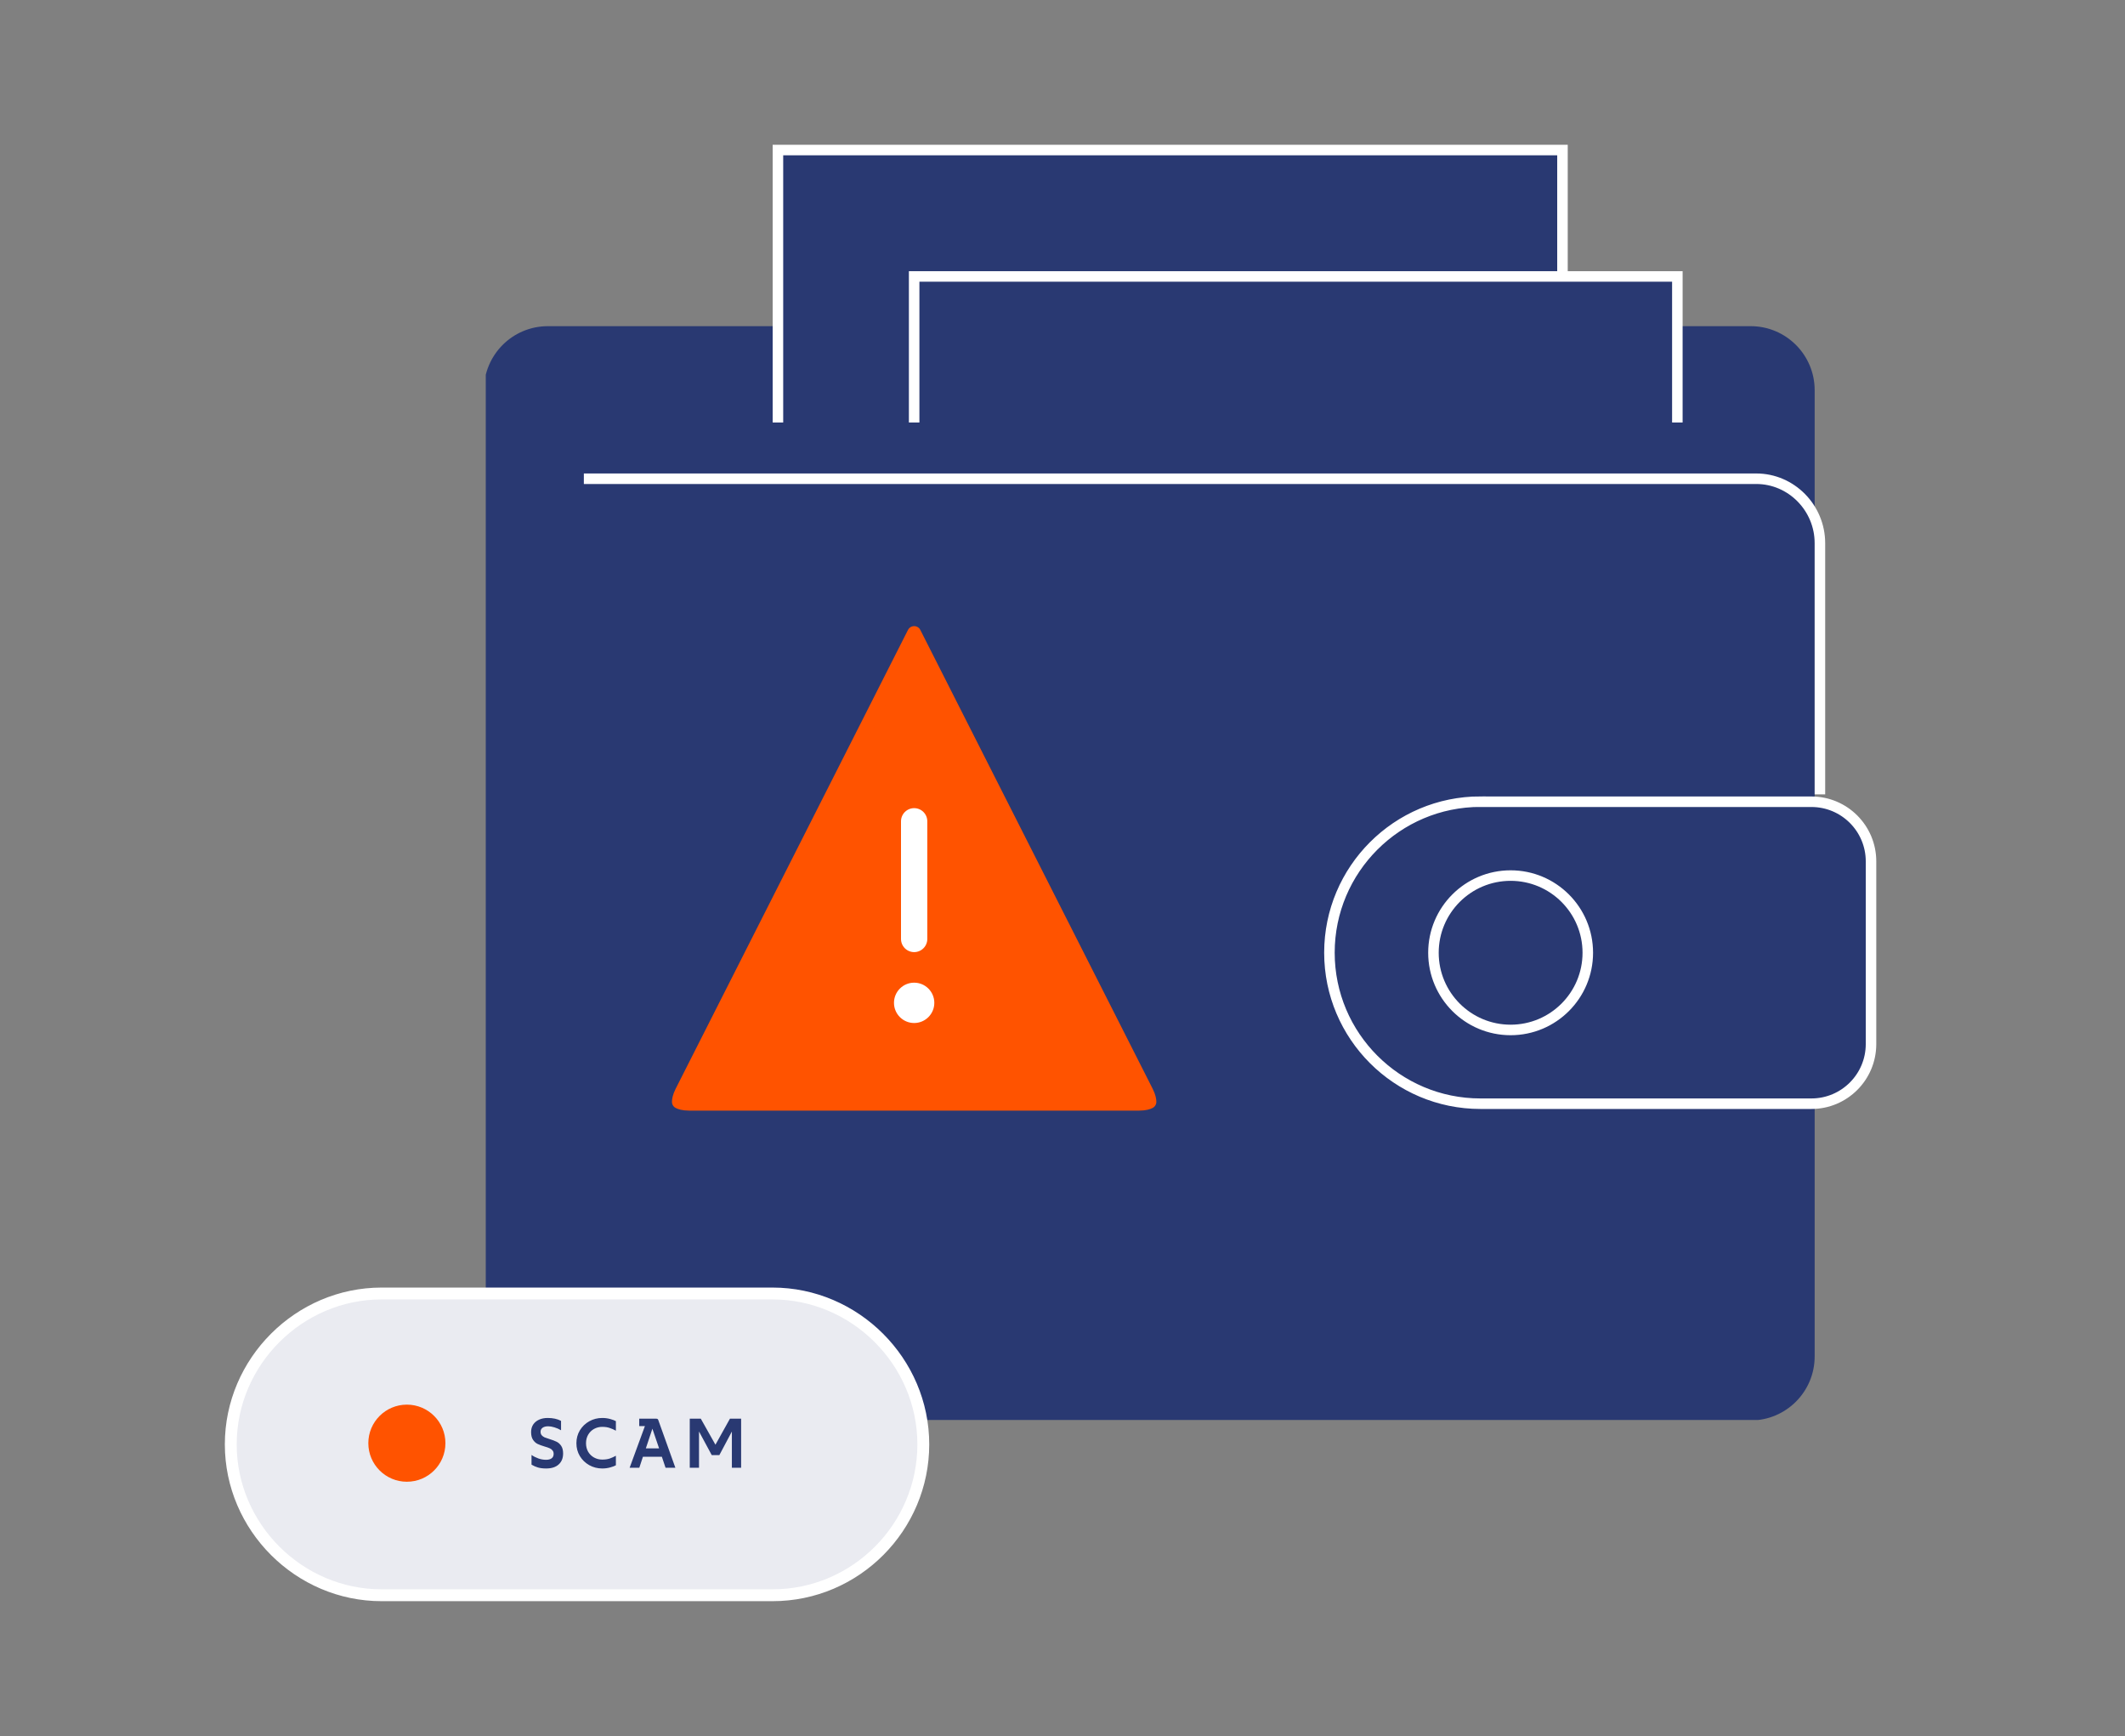 <svg width="404" height="330" viewBox="0 0 404 330" fill="none" xmlns="http://www.w3.org/2000/svg">
<rect x="0" y="0" width="404" height="330" fill="#808080" stroke="none"/>
<g clip-path="url(#clip0_5373_12945)">
<path d="M104.163 63H332.837C339.002 63 344 68 344 74.168V257.832C344 264 339.002 269 332.837 269H104.163C97.998 269 93 264 93 257.832V74.168C93 68 97.998 63 104.163 63Z" fill="#293972" stroke="#293972" stroke-width="2"/>
<path d="M297.054 54.416V28.519H147.9V80.313" fill="#293972"/>
<path d="M297.054 54.416V28.519H147.9V80.313" stroke="white" stroke-width="2" stroke-miterlimit="10"/>
<path d="M318.895 80.312V52.547H173.796V80.312" fill="#293972"/>
<path d="M318.895 80.312V52.547H173.796V80.312" stroke="white" stroke-width="2" stroke-miterlimit="10"/>
<path d="M346 151V103.261C346 96.518 340.553 91 333.896 91H111" stroke="white" stroke-width="2" stroke-miterlimit="10"/>
<path d="M281.455 152.398H344.382C350.64 152.398 355.713 157.472 355.713 163.729V198.466C355.713 204.724 350.64 209.797 344.382 209.797H281.455C265.613 209.797 252.748 196.932 252.748 181.09C252.748 165.248 265.613 152.383 281.455 152.383V152.398Z" fill="#293972" stroke="white" stroke-width="2" stroke-miterlimit="10"/>
<path d="M287.196 195.778C295.299 195.778 301.868 189.209 301.868 181.105C301.868 173.002 295.299 166.433 287.196 166.433C279.092 166.433 272.523 173.002 272.523 181.105C272.523 189.209 279.092 195.778 287.196 195.778Z" stroke="white" stroke-width="2" stroke-miterlimit="10"/>
<path d="M173.797 120.328L217.972 207.554C218.465 208.529 218.531 209.179 218.531 209.439C218.301 209.569 217.675 209.797 216.589 209.797H131.004C129.885 209.797 129.292 209.569 129.062 209.439C129.062 209.179 129.128 208.529 129.622 207.554L173.797 120.328Z" fill="#FF5300" stroke="#FF5300" stroke-width="2.625" stroke-linecap="round" stroke-linejoin="round"/>
<path d="M173.796 156.115L173.796 178.483" stroke="white" stroke-width="5" stroke-miterlimit="10" stroke-linecap="round" stroke-linejoin="round"/>
<ellipse cx="173.796" cy="190.625" rx="3.834" ry="3.834" fill="white"/>
</g>
<path d="M72.553 303.233H146.857C162.726 303.233 175.537 290.267 175.537 274.553C175.537 258.835 162.575 245.873 146.857 245.873H72.553C56.835 245.873 43.873 258.835 43.873 274.553C43.873 290.271 56.835 303.233 72.553 303.233Z" fill="#EAEBF1" stroke="white" stroke-width="2.254" stroke-miterlimit="10"/>
<path d="M103.838 279.135C103.225 279.135 102.702 279.072 102.269 278.946C101.846 278.82 101.44 278.639 101.052 278.405V276.566C101.422 276.827 101.855 277.048 102.35 277.228C102.846 277.4 103.333 277.485 103.811 277.485C104.271 277.485 104.627 277.391 104.88 277.201C105.132 277.012 105.258 276.732 105.258 276.363C105.258 276.083 105.182 275.858 105.028 275.686C104.884 275.506 104.699 275.371 104.474 275.281C104.248 275.181 103.933 275.073 103.527 274.956C102.977 274.794 102.535 274.631 102.202 274.469C101.868 274.307 101.58 274.045 101.336 273.685C101.093 273.324 100.971 272.833 100.971 272.21C100.971 271.669 101.102 271.196 101.363 270.79C101.634 270.385 102.008 270.074 102.486 269.857C102.964 269.641 103.509 269.533 104.122 269.533C105.123 269.533 105.971 269.717 106.665 270.087V271.872C106.277 271.638 105.858 271.453 105.407 271.318C104.965 271.183 104.573 271.115 104.23 271.115C103.762 271.115 103.401 271.21 103.148 271.399C102.896 271.588 102.77 271.836 102.77 272.143C102.77 272.422 102.842 272.648 102.986 272.819C103.139 272.99 103.324 273.126 103.541 273.225C103.757 273.315 104.073 273.423 104.487 273.549C105.028 273.712 105.47 273.879 105.813 274.05C106.155 274.212 106.449 274.474 106.692 274.834C106.935 275.195 107.057 275.677 107.057 276.281C107.057 277.174 106.773 277.873 106.205 278.378C105.646 278.883 104.857 279.135 103.838 279.135ZM114.508 279.135C113.606 279.135 112.777 278.923 112.019 278.5C111.271 278.076 110.676 277.499 110.234 276.768C109.801 276.038 109.585 275.227 109.585 274.334C109.585 273.441 109.801 272.63 110.234 271.899C110.676 271.169 111.271 270.592 112.019 270.168C112.777 269.744 113.606 269.533 114.508 269.533C115.031 269.533 115.536 269.6 116.023 269.735C116.509 269.871 116.866 270.006 117.091 270.141V271.953C116.721 271.746 116.334 271.575 115.928 271.44C115.531 271.295 115.053 271.223 114.494 271.223C113.935 271.223 113.417 271.354 112.939 271.615C112.47 271.877 112.096 272.247 111.816 272.724C111.546 273.193 111.411 273.73 111.411 274.334C111.411 274.938 111.546 275.479 111.816 275.957C112.096 276.426 112.47 276.791 112.939 277.052C113.417 277.314 113.935 277.445 114.494 277.445C115.053 277.445 115.531 277.377 115.928 277.242C116.334 277.097 116.721 276.922 117.091 276.714V278.527C116.866 278.662 116.509 278.797 116.023 278.932C115.536 279.068 115.031 279.135 114.508 279.135ZM122.233 276.904L121.543 279H119.703L122.611 271.074H121.529V269.668H124.694C124.847 269.668 124.951 269.686 125.005 269.722C125.068 269.758 125.118 269.83 125.154 269.938L128.4 279H126.534L125.83 276.904H122.233ZM125.303 275.308L124.031 271.575L122.787 275.308H125.303ZM131.135 269.668H133.232L136.018 274.618L138.777 269.668H140.9V279H139.142V272.116L136.762 276.593H135.315L132.894 272.102V279H131.135V269.668Z" fill="#293972"/>
<circle cx="77.354" cy="274.328" r="7.328" fill="#FF5300"/>
<defs>
<clipPath id="clip0_5373_12945">
<rect width="264.877" height="242.914" fill="white" transform="translate(92.355 27)"/>
</clipPath>
</defs>
</svg>
